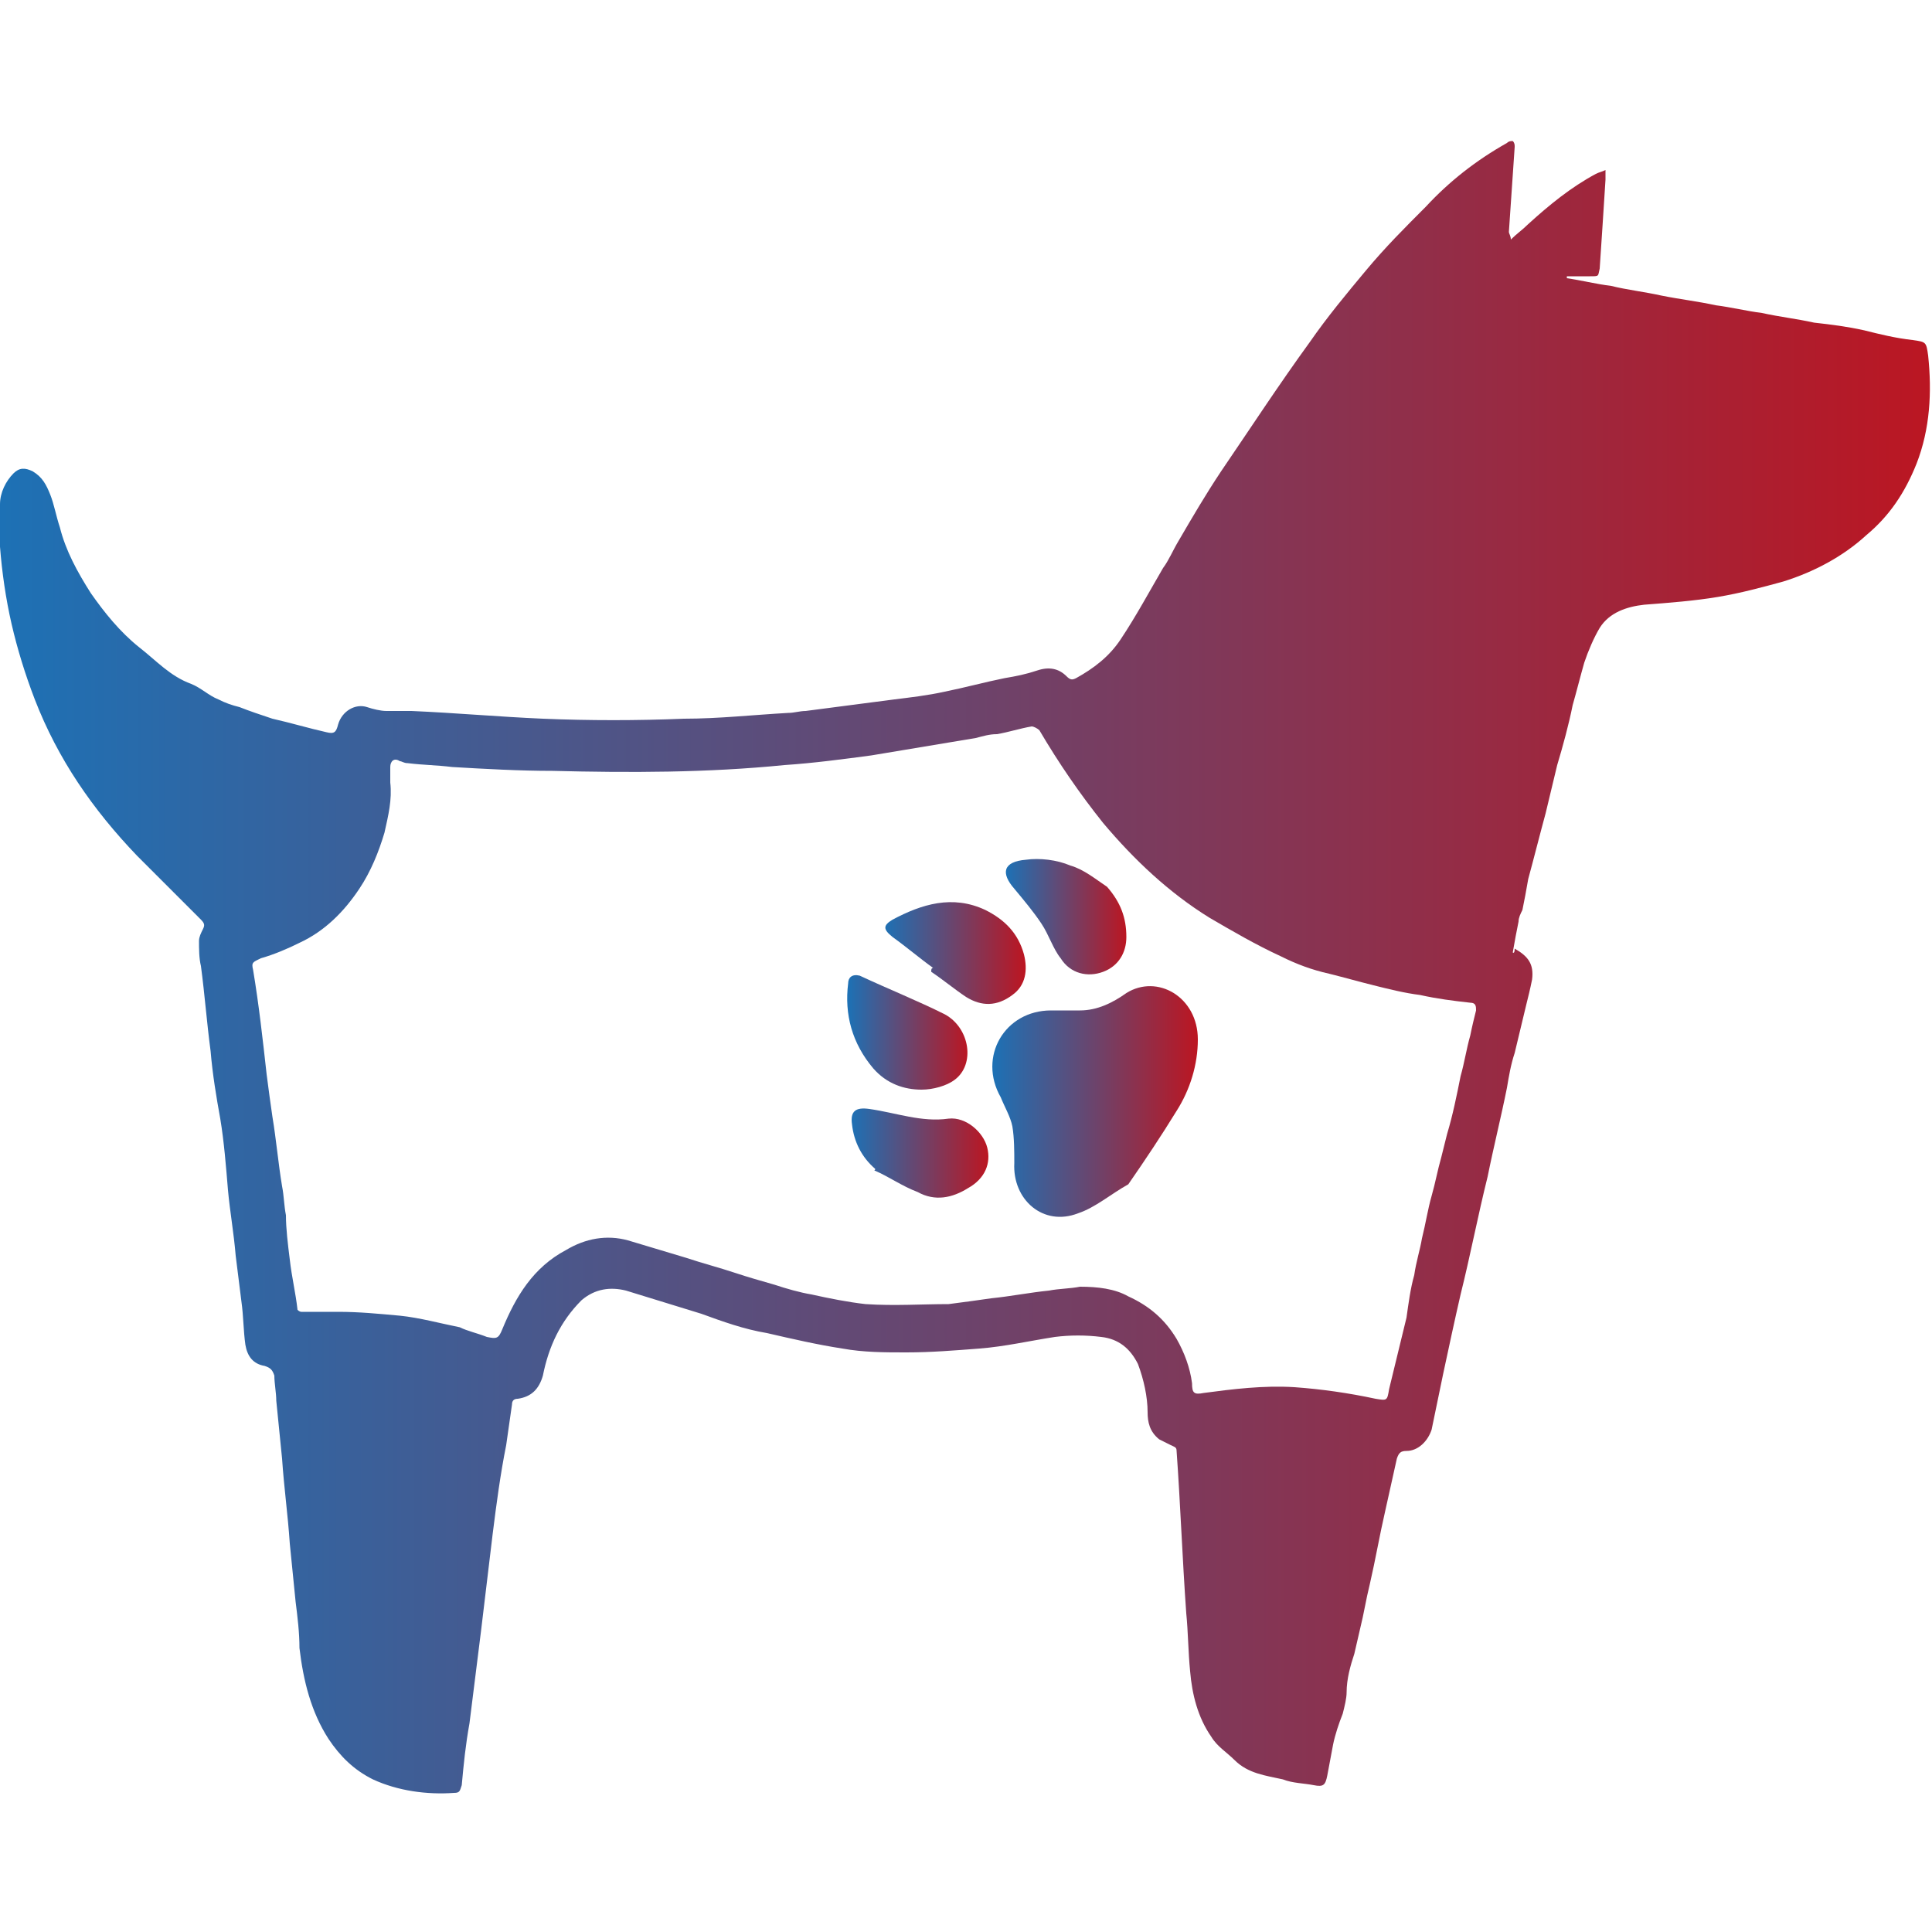 <?xml version="1.0" encoding="UTF-8"?> <svg xmlns="http://www.w3.org/2000/svg" xmlns:xlink="http://www.w3.org/1999/xlink" version="1.1" id="Слой_1" x="0px" y="0px" viewBox="0 0 100 100" style="enable-background:new 0 0 100 100;" xml:space="preserve"> <style type="text/css"> .st0{fill:url(#SVGID_1_);} .st1{fill:url(#SVGID_2_);} .st2{fill:url(#SVGID_3_);} .st3{fill:url(#SVGID_4_);} .st4{fill:url(#SVGID_5_);} .st5{fill:url(#SVGID_6_);} .st6{fill:url(#SVGID_7_);} .st7{fill:url(#SVGID_8_);} .st8{fill:url(#SVGID_9_);} .st9{fill:url(#SVGID_10_);} .st10{fill:url(#SVGID_11_);} .st11{fill:url(#SVGID_12_);} .st12{fill:url(#SVGID_13_);} .st13{fill:url(#SVGID_14_);} .st14{fill:url(#SVGID_15_);} .st15{fill:url(#SVGID_16_);} .st16{fill:url(#SVGID_17_);} .st17{fill:url(#SVGID_18_);} .st18{fill:url(#SVGID_19_);} .st19{fill:url(#SVGID_20_);} .st20{fill:url(#SVGID_21_);} .st21{fill:url(#SVGID_22_);} .st22{fill:url(#SVGID_23_);} .st23{fill:url(#SVGID_24_);} .st24{fill:url(#SVGID_25_);} .st25{fill:url(#SVGID_26_);} .st26{fill:url(#SVGID_27_);} .st27{fill:url(#SVGID_28_);} .st28{fill:url(#SVGID_29_);} .st29{fill:url(#SVGID_30_);} .st30{fill:url(#SVGID_31_);} .st31{fill:url(#SVGID_32_);} .st32{fill:url(#SVGID_33_);} .st33{fill:url(#SVGID_34_);} .st34{fill:url(#SVGID_35_);} .st35{fill:url(#SVGID_36_);} .st36{fill:url(#SVGID_37_);} .st37{fill:url(#SVGID_38_);} .st38{fill:url(#SVGID_39_);} .st39{fill:url(#SVGID_40_);} .st40{fill:url(#SVGID_41_);} .st41{fill:url(#SVGID_42_);} .st42{fill:url(#SVGID_43_);} .st43{fill:url(#SVGID_44_);} .st44{fill:url(#SVGID_45_);} .st45{fill:url(#SVGID_46_);} .st46{fill:url(#SVGID_47_);} .st47{fill:url(#SVGID_48_);} .st48{fill:url(#SVGID_49_);} .st49{fill:url(#SVGID_50_);} .st50{fill:url(#SVGID_51_);} .st51{fill:url(#SVGID_52_);} .st52{fill:url(#SVGID_53_);} .st53{fill:url(#SVGID_54_);} .st54{fill:url(#SVGID_55_);} .st55{fill:url(#SVGID_56_);} .st56{fill:url(#SVGID_57_);} .st57{fill:url(#SVGID_58_);} .st58{fill:url(#SVGID_59_);} .st59{fill:url(#SVGID_60_);} .st60{fill:url(#SVGID_61_);} .st61{fill:url(#SVGID_62_);} .st62{fill:url(#SVGID_63_);} .st63{fill:url(#SVGID_64_);} .st64{fill:url(#SVGID_65_);} .st65{fill:url(#SVGID_66_);} .st66{fill:url(#SVGID_67_);} .st67{fill:url(#SVGID_68_);} .st68{fill:url(#SVGID_69_);} .st69{fill:url(#SVGID_70_);} .st70{fill:url(#SVGID_71_);} .st71{fill:url(#SVGID_72_);} .st72{fill:url(#SVGID_73_);} .st73{fill:url(#SVGID_74_);} .st74{fill:url(#SVGID_75_);} .st75{fill:url(#SVGID_76_);} </style> <g> <linearGradient id="SVGID_1_" gradientUnits="userSpaceOnUse" x1="-44.406" y1="50" x2="55.594" y2="50" gradientTransform="matrix(-1 0 0 1 55.594 0)"> <stop offset="1.828964e-07" style="stop-color:#BB1622"></stop> <stop offset="1" style="stop-color:#1D71B5"></stop> </linearGradient> <path class="st0" d="M78.3,49.3c0.1-0.6,0.2-1.1,0.3-1.6c0-0.2,0.1-0.4,0.2-0.6c0.1-0.5,0.2-1,0.3-1.6c0.3-1.1,0.6-2.3,0.9-3.4 c0.2-0.8,0.4-1.7,0.6-2.5c0.3-1,0.6-2.1,0.8-3.1c0.2-0.7,0.4-1.5,0.6-2.2c0.2-0.6,0.5-1.3,0.8-1.8c0.5-0.8,1.4-1.1,2.3-1.2 c1.3-0.1,2.6-0.2,3.8-0.4c1.2-0.2,2.3-0.5,3.4-0.8c1.6-0.5,3.1-1.3,4.3-2.4c1.2-1,2-2.2,2.6-3.7c0.7-1.8,0.8-3.7,0.6-5.6 c-0.1-0.7-0.1-0.7-0.8-0.8c-0.9-0.1-1.7-0.3-2.5-0.5c-0.9-0.2-1.7-0.3-2.6-0.4c-0.9-0.2-1.8-0.3-2.7-0.5c-0.8-0.1-1.6-0.3-2.4-0.4 c-0.9-0.2-1.8-0.3-2.8-0.5c-0.9-0.2-1.8-0.3-2.6-0.5c-0.8-0.1-1.6-0.3-2.3-0.4c0,0,0-0.1,0-0.1c0.4,0,0.8,0,1.2,0 c0.5,0,0.4,0,0.5-0.4c0.1-1.5,0.2-3,0.3-4.6c0-0.2,0-0.3,0-0.5c-0.2,0.1-0.3,0.1-0.5,0.2c-1.3,0.7-2.4,1.6-3.5,2.6 c-0.3,0.3-0.6,0.5-0.9,0.8c0-0.2-0.1-0.3-0.1-0.4c0.1-1.5,0.2-2.9,0.3-4.4c0-0.1,0-0.2-0.1-0.3c-0.1,0-0.2,0-0.3,0.1 c-1.6,0.9-3,2-4.2,3.3c-1.1,1.1-2.1,2.1-3.1,3.3c-1,1.2-2,2.4-2.9,3.7c-1.6,2.2-3.1,4.5-4.6,6.7c-0.8,1.2-1.5,2.4-2.2,3.6 c-0.3,0.5-0.5,1-0.8,1.4c-0.7,1.2-1.4,2.5-2.2,3.7c-0.6,0.9-1.4,1.5-2.3,2c-0.2,0.1-0.3,0.1-0.5-0.1c-0.4-0.4-0.9-0.5-1.5-0.3 c-0.6,0.2-1.1,0.3-1.7,0.4c-1,0.2-2.1,0.5-3.1,0.7c-0.9,0.2-1.8,0.3-2.6,0.4c-1.5,0.2-3.1,0.4-4.6,0.6c-0.3,0-0.6,0.1-0.9,0.1 c-1.8,0.1-3.6,0.3-5.4,0.3c-2.4,0.1-4.9,0.1-7.3,0c-2.3-0.1-4.5-0.3-6.8-0.4c-0.4,0-0.9,0-1.3,0c-0.3,0-0.7-0.1-1-0.2 c-0.6-0.2-1.3,0.2-1.5,0.9c-0.1,0.4-0.2,0.5-0.6,0.4c-0.9-0.2-1.9-0.5-2.8-0.7c-0.6-0.2-1.2-0.4-1.7-0.6c-0.4-0.1-0.7-0.2-1.1-0.4 c-0.5-0.2-0.9-0.6-1.4-0.8c-1.1-0.4-1.8-1.2-2.7-1.9c-1-0.8-1.8-1.8-2.5-2.8c-0.7-1.1-1.3-2.2-1.6-3.4c-0.2-0.6-0.3-1.2-0.5-1.7 c-0.2-0.5-0.4-0.9-0.9-1.2c-0.4-0.2-0.7-0.2-1,0.1c-0.4,0.4-0.7,1-0.7,1.6c0,0.7,0,1.5,0,2.2c0.1,1.3,0.3,2.7,0.6,4 c0.3,1.3,0.7,2.6,1.2,3.9c1.2,3.1,3,5.7,5.3,8.1c1.1,1.1,2.2,2.2,3.3,3.3c0.2,0.2,0.2,0.3,0.1,0.5c-0.1,0.2-0.2,0.4-0.2,0.6 c0,0.4,0,0.9,0.1,1.3c0.2,1.5,0.3,2.9,0.5,4.4c0.1,1.2,0.3,2.4,0.5,3.5c0.2,1.2,0.3,2.5,0.4,3.7c0.1,1.1,0.3,2.2,0.4,3.4 c0.1,0.8,0.2,1.6,0.3,2.4c0.1,0.7,0.1,1.5,0.2,2.2c0.1,0.6,0.4,1,1,1.1c0.3,0.1,0.4,0.2,0.5,0.5c0,0.4,0.1,0.9,0.1,1.3 c0.1,1,0.2,2,0.3,3c0.1,1.5,0.3,2.9,0.4,4.4c0.1,1,0.2,2,0.3,3c0.1,0.8,0.2,1.6,0.2,2.4c0.2,1.7,0.6,3.3,1.5,4.7 c0.6,0.9,1.3,1.6,2.3,2.1c1.3,0.6,2.8,0.8,4.2,0.7c0.3,0,0.3-0.1,0.4-0.4c0.1-1.1,0.2-2.1,0.4-3.2c0.2-1.6,0.4-3.2,0.6-4.8 c0.2-1.7,0.4-3.3,0.6-5c0.2-1.6,0.4-3.1,0.7-4.6c0.1-0.7,0.2-1.4,0.3-2.1c0-0.2,0.1-0.3,0.3-0.3c0.7-0.1,1.1-0.5,1.3-1.2 c0.3-1.5,0.9-2.8,2-3.9c0.7-0.6,1.5-0.7,2.3-0.5c1.3,0.4,2.6,0.8,3.9,1.2c1.1,0.4,2.2,0.8,3.4,1c1.3,0.3,2.6,0.6,3.9,0.8 c1.1,0.2,2.2,0.2,3.3,0.2c1.3,0,2.5-0.1,3.8-0.2c1.3-0.1,2.6-0.4,3.9-0.6c0.8-0.1,1.6-0.1,2.4,0c0.9,0.1,1.5,0.6,1.9,1.4 c0.3,0.8,0.5,1.7,0.5,2.5c0,0.5,0.1,1,0.6,1.4c0.2,0.1,0.4,0.2,0.6,0.3c0.2,0.1,0.3,0.1,0.3,0.3c0.2,2.8,0.3,5.6,0.5,8.4 c0.1,1,0.1,2,0.2,3c0.1,1.2,0.4,2.4,1.1,3.4c0.3,0.5,0.8,0.8,1.2,1.2c0.7,0.7,1.6,0.8,2.5,1c0.5,0.2,1.1,0.2,1.6,0.3 c0.5,0.1,0.6,0,0.7-0.5c0.1-0.5,0.2-1.1,0.3-1.6c0.1-0.5,0.3-1.1,0.5-1.6c0.1-0.4,0.2-0.8,0.2-1.1c0-0.7,0.2-1.4,0.4-2 c0.1-0.4,0.2-0.9,0.3-1.3c0.2-0.8,0.3-1.5,0.5-2.3c0.3-1.3,0.5-2.5,0.8-3.8c0.2-0.9,0.4-1.8,0.6-2.7c0.1-0.3,0.2-0.4,0.5-0.4 c0.6,0,1.1-0.5,1.3-1.1c0.2-1,0.4-1.9,0.6-2.9c0.3-1.4,0.6-2.8,0.9-4.1c0.5-2,0.9-4.1,1.4-6.1c0.3-1.5,0.7-3.1,1-4.6 c0.1-0.6,0.2-1.2,0.4-1.8c0.2-0.8,0.4-1.7,0.6-2.5c0.1-0.4,0.2-0.8,0.3-1.3c0.1-0.8-0.2-1.2-0.9-1.6C78.4,49.4,78.3,49.3,78.3,49.3 z M55.9,66.6c-0.5,0.1-1.1,0.1-1.6,0.2c-1,0.1-2,0.3-3,0.4c-0.7,0.1-1.4,0.2-2.2,0.3c-1.4,0-2.8,0.1-4.3,0 c-0.9-0.1-1.9-0.3-2.8-0.5c-0.6-0.1-1.3-0.3-1.9-0.5c-0.7-0.2-1.4-0.4-2-0.6c-0.9-0.3-1.7-0.5-2.6-0.8c-1-0.3-2-0.6-3-0.9 c-1.1-0.3-2.2-0.1-3.2,0.5c-1.7,0.9-2.6,2.4-3.3,4.1c-0.2,0.5-0.3,0.5-0.8,0.4c-0.5-0.2-1-0.3-1.4-0.5c-1-0.2-2.1-0.5-3.1-0.6 c-1.1-0.1-2.1-0.2-3.2-0.2c-0.6,0-1.3,0-1.9,0c-0.1,0-0.2-0.1-0.2-0.1c-0.1-0.9-0.3-1.7-0.4-2.6c-0.1-0.8-0.2-1.6-0.2-2.3 c-0.1-0.5-0.1-1-0.2-1.5c-0.2-1.2-0.3-2.4-0.5-3.6c-0.1-0.7-0.2-1.4-0.3-2.2c-0.2-1.8-0.4-3.6-0.7-5.4c-0.1-0.4,0-0.4,0.4-0.6 c0.7-0.2,1.4-0.5,2-0.8c1.3-0.6,2.3-1.6,3.1-2.8c0.6-0.9,1-1.9,1.3-2.9c0.2-0.9,0.4-1.7,0.3-2.6c0-0.3,0-0.5,0-0.8 c0-0.3,0.2-0.5,0.5-0.3c0.1,0,0.2,0.1,0.4,0.1c0.8,0.1,1.5,0.1,2.3,0.2c1.7,0.1,3.5,0.2,5.2,0.2c4,0.1,8,0.1,12-0.3 c1.5-0.1,3-0.3,4.5-0.5c1.8-0.3,3.6-0.6,5.4-0.9c0.4-0.1,0.7-0.2,1.1-0.2c0.6-0.1,1.2-0.3,1.8-0.4c0.1,0,0.3,0.1,0.4,0.2 c1,1.7,2.1,3.3,3.3,4.8c1.6,1.9,3.4,3.6,5.5,4.9c1.2,0.7,2.4,1.4,3.7,2c0.8,0.4,1.6,0.7,2.5,0.9c0.8,0.2,1.5,0.4,2.3,0.6 c0.8,0.2,1.6,0.4,2.4,0.5c0.9,0.2,1.7,0.3,2.6,0.4c0.3,0,0.3,0.2,0.3,0.4c-0.1,0.4-0.2,0.8-0.3,1.3c-0.2,0.7-0.3,1.4-0.5,2.1 c-0.2,1-0.4,2-0.7,3c-0.1,0.4-0.2,0.8-0.3,1.2c-0.2,0.7-0.3,1.3-0.5,2c-0.2,0.7-0.3,1.4-0.5,2.2c-0.1,0.6-0.3,1.2-0.4,1.9 c-0.2,0.7-0.3,1.5-0.4,2.2c-0.3,1.2-0.6,2.5-0.9,3.7c-0.1,0.6-0.1,0.6-0.7,0.5c-1.4-0.3-2.8-0.5-4.2-0.6c-1.6-0.1-3.2,0.1-4.7,0.3 c-0.5,0.1-0.6,0-0.6-0.5c-0.1-0.8-0.4-1.6-0.8-2.3c-0.6-1-1.4-1.7-2.5-2.2C57.7,66.7,56.8,66.6,55.9,66.6z"></path> <linearGradient id="SVGID_2_" gradientUnits="userSpaceOnUse" x1="-6.35" y1="57.009" x2="4.179" y2="57.009" gradientTransform="matrix(-1 0 0 1 55.594 0)"> <stop offset="1.828964e-07" style="stop-color:#BB1622"></stop> <stop offset="1" style="stop-color:#1D71B5"></stop> </linearGradient> <path class="st1" d="M58.4,61.3c-0.9,0.5-1.7,1.2-2.6,1.5c-1.8,0.7-3.4-0.7-3.3-2.6c0-0.6,0-1.3-0.1-1.9c-0.1-0.5-0.4-1-0.6-1.5 c-1.2-2.1,0.2-4.5,2.6-4.5c0.5,0,1,0,1.5,0c0.9,0,1.7-0.4,2.4-0.9c1.6-1,3.7,0.2,3.7,2.4c0,1.3-0.4,2.6-1.1,3.7 C60.1,58.8,59.3,60,58.4,61.3z"></path> <linearGradient id="SVGID_3_" gradientUnits="userSpaceOnUse" x1="5.45" y1="53.487" x2="11.703" y2="53.487" gradientTransform="matrix(-1 0 0 1 55.594 0)"> <stop offset="1.828964e-07" style="stop-color:#BB1622"></stop> <stop offset="1" style="stop-color:#1D71B5"></stop> </linearGradient> <path class="st2" d="M45.2,55.3c-1.1-1.3-1.5-2.8-1.3-4.4c0-0.3,0.2-0.5,0.6-0.4c1.5,0.7,3,1.3,4.4,2c1.3,0.7,1.6,2.6,0.5,3.4 c-0.4,0.3-1.1,0.5-1.7,0.5C46.8,56.4,45.9,56.1,45.2,55.3z"></path> <linearGradient id="SVGID_4_" gradientUnits="userSpaceOnUse" x1="2.579" y1="49.276" x2="9.843" y2="49.276" gradientTransform="matrix(-1 0 0 1 55.594 0)"> <stop offset="1.828964e-07" style="stop-color:#BB1622"></stop> <stop offset="1" style="stop-color:#1D71B5"></stop> </linearGradient> <path class="st3" d="M48.3,50.1c-0.7-0.5-1.4-1.1-2.1-1.6c-0.5-0.4-0.5-0.6,0-0.9c1.5-0.8,3.1-1.3,4.8-0.5c1,0.5,1.7,1.2,2,2.3 c0.2,0.8,0.1,1.6-0.6,2.1c-0.8,0.6-1.6,0.6-2.4,0.1c-0.6-0.4-1.2-0.9-1.8-1.3C48.2,50.2,48.2,50.1,48.3,50.1z"></path> <linearGradient id="SVGID_5_" gradientUnits="userSpaceOnUse" x1="-2.701" y1="47.483" x2="3.513" y2="47.483" gradientTransform="matrix(-1 0 0 1 55.594 0)"> <stop offset="1.828964e-07" style="stop-color:#BB1622"></stop> <stop offset="1" style="stop-color:#1D71B5"></stop> </linearGradient> <path class="st4" d="M57.3,45.9c0.7,0.8,1,1.6,1,2.6c0,0.8-0.4,1.5-1.2,1.8c-0.8,0.3-1.7,0.1-2.2-0.7c-0.4-0.5-0.6-1.2-1-1.8 c-0.4-0.6-0.9-1.2-1.4-1.8c-0.7-0.8-0.6-1.4,0.6-1.5c0.7-0.1,1.6,0,2.3,0.3C56.1,45,56.7,45.5,57.3,45.9z"></path> <linearGradient id="SVGID_6_" gradientUnits="userSpaceOnUse" x1="4.449" y1="59.737" x2="11.539" y2="59.737" gradientTransform="matrix(-1 0 0 1 55.594 0)"> <stop offset="1.828964e-07" style="stop-color:#BB1622"></stop> <stop offset="1" style="stop-color:#1D71B5"></stop> </linearGradient> <path class="st5" d="M45.3,60.5c-0.7-0.6-1.1-1.4-1.2-2.3c-0.1-0.7,0.2-0.9,0.9-0.8c1.4,0.2,2.7,0.7,4.1,0.5c0.9-0.1,1.8,0.7,2,1.5 c0.2,0.8-0.1,1.6-1,2.1c-0.8,0.5-1.7,0.7-2.6,0.2c-0.8-0.3-1.5-0.8-2.2-1.1C45.2,60.6,45.3,60.6,45.3,60.5z"></path> </g> </svg> 
